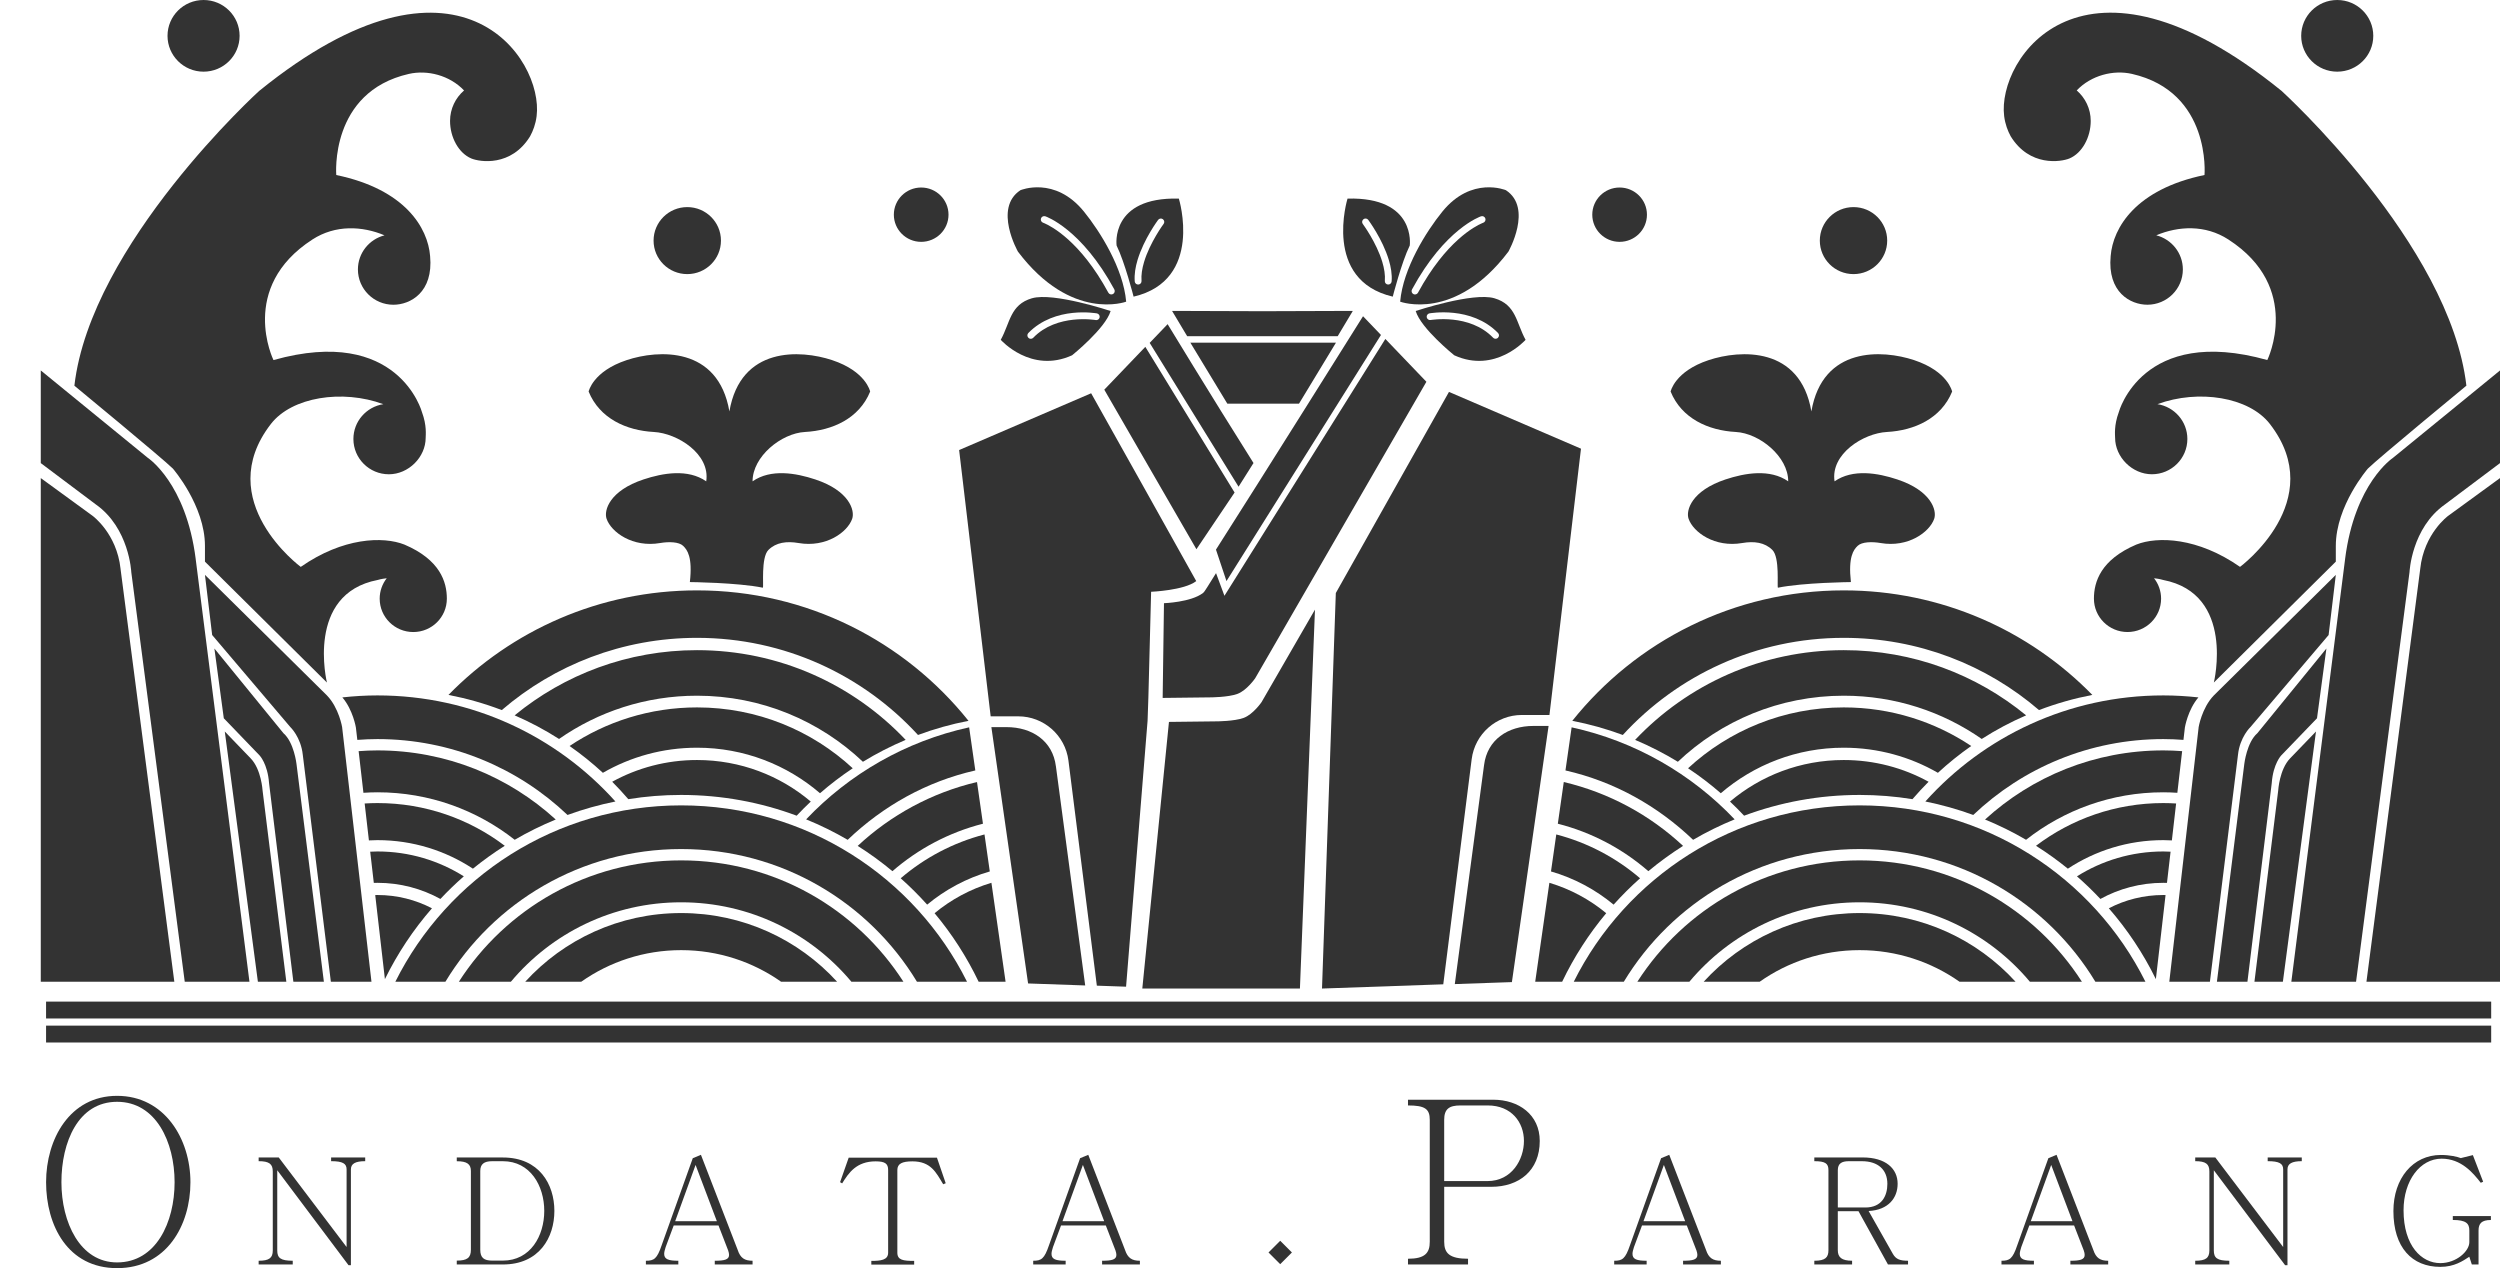 <?xml version="1.0" encoding="UTF-8"?>
<svg id="_레이어_1" data-name="레이어 1" xmlns="http://www.w3.org/2000/svg" viewBox="0 0 1199.9 608.66">
  <defs>
    <style>
      .cls-1 {
        fill: #333;
      }

      .cls-1, .cls-2 {
        stroke-width: 0px;
      }

      .cls-2 {
        fill: #221714;
      }
    </style>
  </defs>
  <rect class="cls-1" x="22.11" y="480.73" width="1173.56" height="8.1"/>
  <rect class="cls-1" x="22.11" y="492.26" width="1173.56" height="8.1"/>
  <g>
    <path class="cls-1" d="M124.51,43.53S43.57,117.02,35.7,185.12c0,0,42.54,35.07,47.28,39.79,0,0,15.39,17.78,15.39,37.11v7.55l58.54,58.02s-10.41-42.55,24.37-49.23c0,0,1.66-.55,4.33-.82-2.11,2.71-3.38,6.1-3.38,9.79,0,8.85,7.21,16.02,16.12,16.02s16.12-7.17,16.12-16.02c0-8.08-3.28-18.68-20.37-25.96-10.24-4.04-29.52-3.42-49.75,10.71,0,0-42.93-31.68-14.31-68.62,10.02-12.93,34.27-16.73,53.94-9.48-8.13,1.28-14.36,8.26-14.36,16.71,0,9.35,7.63,16.94,17.03,16.94s17.66-8.19,17.66-17.54c0-1.27.6-5.86-1.76-12.22,0,0-11.14-41.94-71.29-25.06,0,0-17.07-34.73,18.68-57.86,11.09-7.18,23.98-6.49,34.61-2.01-7.34,1.89-12.76,8.49-12.76,16.38,0,9.35,7.63,16.94,17.03,16.94,8.07,0,19.26-5.91,17.62-23.38-1.08-13.53-11.99-32.03-45.04-38.88,0,0-3.33-39.82,34.83-48.53,8.89-2.03,19.61.67,26.5,7.94-4.11,3.56-6.72,8.8-6.72,14.64,0,7.82,4.1,15.46,10.24,18.02,3.98,1.65,19.12,4.11,28.18-10.67,1.41-2.6,2.63-5.74,3.13-9.67,3.47-27.47-37.52-89.54-133.05-12.18Z"/>
    <path class="cls-1" d="M115,17.2c0,9.5-7.75,17.2-17.3,17.2s-17.3-7.7-17.3-17.2S88.14,0,97.7,0s17.3,7.7,17.3,17.2Z"/>
    <path class="cls-1" d="M346.03,115.48c0,8.88-7.24,16.08-16.17,16.08s-16.17-7.2-16.17-16.08,7.24-16.08,16.17-16.08,16.17,7.2,16.17,16.08Z"/>
    <path class="cls-1" d="M455.25,103.04c0,7.2-5.87,13.04-13.12,13.04s-13.12-5.84-13.12-13.04,5.87-13.04,13.12-13.04,13.12,5.84,13.12,13.04Z"/>
    <path class="cls-1" d="M386.36,207.33c13.19-.71,26.02-6.47,31.28-19.4,0,0-1.95-9.68-18.27-15.09-15.13-5.01-43.93-6.74-49.29,24.63-5.37-31.38-34.17-29.65-49.29-24.63-16.32,5.41-18.27,15.09-18.27,15.09,5.26,12.93,18.09,18.69,31.28,19.4,11.37.61,27.17,10.6,25.16,23.69-8.8-6.11-20.79-4-30.1-.91-16.32,5.41-19.11,14.87-17.73,18.88,2.24,6.46,12.55,13.93,25.74,11.64,4.12-.72,9-.58,10.99,1.34,1.99,1.92,4.61,5.27,3.25,17.4,0,0,22.83.23,35.03,2.7.49-.49-1-14.47,2.67-18.12,3.67-3.65,8.78-4.3,14.46-3.32,13.19,2.29,23.51-5.18,25.75-11.64,1.39-4.01-1.41-13.47-17.72-18.88-9.31-3.09-21.3-5.2-30.1.91,0-11.92,13.79-23.08,25.16-23.69Z"/>
    <g>
      <path class="cls-1" d="M520.26,101.56c-14-17.24-30.5-10.27-30.5-10.27-13.06,8.59-1.19,29.48-1.19,29.48,25.61,33.86,51.95,24.02,51.95,24.02-1.39-15.98-12.54-33.72-20.26-43.23ZM532.93,141.26c-.4-.12-.76-.4-.97-.79-13.47-24.85-27.57-31.97-30.67-33.31-.44-.19-.62-.25-.62-.25h0c-.86-.29-1.32-1.21-1.04-2.07.29-.86,1.22-1.31,2.08-1.03.33.1,17.37,6,33.13,35.11.43.79.13,1.78-.66,2.21-.4.21-.85.24-1.25.12Z"/>
      <path class="cls-1" d="M495.3,143.15c-10.51,3.08-10.44,11.73-14.98,19.95,0,0,14.52,16.41,34.24,7.42,0,0,15.97-12.84,18.5-21.24,0,0-27.48-9.14-37.77-6.12ZM525.88,153.61s-.25-.05-.78-.11c-.52-.07-1.3-.15-2.26-.21-1.93-.13-4.65-.17-7.71.16-6.13.66-13.59,2.82-19.21,8.66-.44.45-1.08.6-1.66.43-.24-.07-.47-.2-.66-.39-.65-.63-.68-1.66-.05-2.31,12.85-13.16,32.74-9.41,32.9-9.43h0c.89.16,1.48,1.01,1.33,1.9-.16.89-1.01,1.47-1.9,1.32Z"/>
      <path class="cls-1" d="M565.79,95.32c-33.1-.88-29.87,22.52-29.87,22.52,3.94,8,8.16,24.54,8.16,24.54,33.81-7.92,21.72-47.06,21.72-47.06ZM558.47,107.49s-1.62,2.17-3.61,5.57c-2,3.4-4.35,7.99-5.75,12.67-.94,3.12-1.45,6.27-1.22,9.09.07.9-.6,1.68-1.5,1.75-.21.01-.41,0-.6-.07-.63-.19-1.11-.75-1.16-1.44-.27-3.39.34-6.91,1.35-10.28,3.05-10.11,9.82-19.16,9.87-19.24.54-.72,1.56-.87,2.29-.34.73.54.88,1.56.35,2.28Z"/>
    </g>
    <g>
      <path class="cls-1" d="M672.02,144.79s26.35,9.84,51.95-24.02c0,0,11.86-20.89-1.19-29.48,0,0-16.5-6.97-30.5,10.27-7.73,9.51-18.87,27.25-20.26,43.23ZM678.36,141.14c-.8-.43-1.09-1.42-.66-2.21,15.76-29.11,32.8-35.01,33.13-35.11.86-.29,1.79.17,2.08,1.03.29.85-.18,1.78-1.04,2.07h0s-.18.06-.62.25c-3.09,1.34-17.2,8.47-30.67,33.31-.21.4-.57.67-.97.79s-.85.09-1.25-.12Z"/>
      <path class="cls-1" d="M679.48,149.28c2.52,8.4,18.5,21.24,18.5,21.24,19.72,8.99,34.24-7.42,34.24-7.42-4.53-8.22-4.47-16.87-14.98-19.95-10.29-3.01-37.77,6.12-37.77,6.12ZM684.77,152.29c-.16-.89.44-1.73,1.33-1.9h0c.16.02,20.05-3.73,32.9,9.43.63.64.61,1.68-.05,2.31-.19.19-.42.31-.66.39-.57.17-1.21.03-1.66-.43-5.63-5.84-13.08-8-19.21-8.66-3.06-.33-5.77-.29-7.71-.16-.97.06-1.74.15-2.26.21-.52.07-.78.11-.78.11-.89.16-1.74-.43-1.9-1.32Z"/>
      <path class="cls-1" d="M668.47,142.38s4.22-16.53,8.16-24.54c0,0,3.23-23.41-29.87-22.52,0,0-12.09,39.14,21.72,47.06ZM654.42,105.2c.73-.54,1.75-.39,2.29.34.05.08,6.82,9.13,9.87,19.24,1.01,3.38,1.62,6.89,1.35,10.28-.06.69-.54,1.25-1.16,1.44-.19.06-.39.08-.6.07-.9-.07-1.58-.85-1.5-1.75.23-2.82-.28-5.97-1.22-9.09-1.4-4.68-3.75-9.27-5.75-12.67-2-3.4-3.62-5.56-3.61-5.57-.54-.72-.38-1.74.35-2.28Z"/>
    </g>
    <path class="cls-1" d="M326.93,386.55c-60.13,0-112.15,34.48-137.18,84.64h24.03c23.08-38.15,65.11-63.68,113.16-63.68s90.08,25.53,113.16,63.68h24.03c-25.03-50.16-77.05-84.64-137.18-84.64Z"/>
    <path class="cls-1" d="M326.93,412.95c-44.86,0-84.24,23.24-106.7,58.25h24.97c19.49-23.29,48.86-38.13,81.72-38.13s62.23,14.84,81.72,38.13h24.97c-22.46-35.01-61.84-58.25-106.7-58.25Z"/>
    <path class="cls-1" d="M326.93,438.23c-29.68,0-56.36,12.71-74.85,32.97h26.88c13.56-9.54,30.1-15.17,47.97-15.17s34.42,5.62,47.97,15.17h26.88c-18.49-20.25-45.18-32.97-74.85-32.97Z"/>
    <path class="cls-1" d="M171.5,355.12c3.19-.24,6.41-.39,9.66-.39,35.4,0,67.53,13.87,91.23,36.42,7.42-2.71,15.1-4.88,22.99-6.47-28.03-31.23-68.81-50.91-114.22-50.91-5.69,0-11.31.35-16.84.95,5.12,6,6.49,14.44,6.49,14.44l.69,5.96Z"/>
    <path class="cls-1" d="M334.55,306.14c42.03,0,79.82,17.98,106.05,46.62,7.79-2.9,15.89-5.18,24.24-6.79-30.47-38.14-77.5-62.61-130.29-62.61-46.8,0-89.08,19.24-119.3,50.17,8.75,1.69,17.31,4.12,25.59,7.28,25.13-21.6,57.88-34.67,93.71-34.67Z"/>
    <path class="cls-1" d="M414.17,365.62c6.53-3.99,13.38-7.51,20.51-10.51-25.07-26.5-60.65-43.06-100.14-43.06-33.26,0-63.75,11.75-87.53,31.29,7.37,3.19,14.5,6.97,21.31,11.33,18.75-13.08,41.57-20.76,66.21-20.76,30.88,0,58.91,12.07,79.63,31.71Z"/>
    <path class="cls-1" d="M334.55,358.87c22.57,0,43.18,8.25,59.02,21.85,4.96-4.32,10.21-8.32,15.71-11.98-19.6-18.12-45.85-29.21-74.73-29.21-22.65,0-43.69,6.84-61.18,18.52,5.57,3.89,10.91,8.19,15.99,12.87,13.29-7.66,28.72-12.05,45.19-12.05Z"/>
    <path class="cls-1" d="M326.93,381.54c19.51,0,38.18,3.53,55.44,9.96,2.19-2.33,4.44-4.59,6.77-6.78-14.72-12.43-33.77-19.94-54.59-19.94-14.77,0-28.65,3.79-40.72,10.43,2.66,2.67,5.24,5.46,7.74,8.36,8.26-1.33,16.73-2.03,25.37-2.03Z"/>
    <path class="cls-1" d="M266.74,393.34c-22.52-20.59-52.56-33.18-85.57-33.18-3.04,0-6.05.14-9.04.36l2.3,19.99c2.23-.14,4.47-.24,6.74-.24,24.89,0,47.76,8.54,65.87,22.79,6.3-3.68,12.88-6.93,19.7-9.73Z"/>
    <path class="cls-1" d="M242.28,405.95c-16.97-12.85-38.13-20.51-61.12-20.51-2.06,0-4.11.08-6.14.2l2.04,17.72c1.36-.07,2.73-.13,4.1-.13,16.94,0,32.68,5.05,45.82,13.7,4.87-3.95,9.97-7.62,15.3-10.99Z"/>
    <path class="cls-1" d="M222.62,420.61c-12-7.55-26.21-11.94-41.46-11.94-1.17,0-2.32.06-3.48.11l1.73,14.97c.58-.02,1.17-.03,1.75-.03,10.96,0,21.26,2.81,30.21,7.74,3.57-3.8,7.32-7.42,11.24-10.85Z"/>
    <path class="cls-1" d="M180.09,429.59l4.65,40.36c6.04-12.33,13.65-23.75,22.58-34.01-7.82-4.06-16.71-6.37-26.15-6.37-.36,0-.72.02-1.08.02Z"/>
    <path class="cls-1" d="M142.3,366.63s-1.2-10.35-6.26-14.72l-33.14-40.65,4.51,33.48,17.15,17.81s3.89,3.99,4.57,13.29l11.67,95.36h14.65l-13.15-104.56Z"/>
    <path class="cls-1" d="M126.02,379.35s-.6-10.06-5.68-15.34l-12.45-12.92,15.89,120.1h13.65l-11.41-91.84Z"/>
    <path class="cls-1" d="M93.93,268.3c-4.62-36.49-22.93-48.51-22.93-48.51l-51.43-41.99v44.47l26.38,19.81c16.15,11.35,17.06,32.53,17.06,32.53l25.66,196.59h31.06l-25.81-202.9Z"/>
    <path class="cls-1" d="M57.86,273.01c-1.82-17.01-13.42-25.43-13.42-25.43l-24.87-18.12v241.74h64.1l-25.82-198.19Z"/>
    <path class="cls-1" d="M164.24,349.15s-1.51-9.34-7.31-15.36l-58.56-57.88,3.46,28.87,37.48,44.14s5.13,4.81,6.02,13.39l13.47,108.87h19.49l-14.07-122.04Z"/>
    <g>
      <path class="cls-1" d="M386.91,393.26c6.91,2.82,13.57,6.1,19.94,9.82,17.01-16.24,37.77-27.96,61.26-33.3l-2.96-20.69c-30.48,6.68-57.56,22.39-78.24,44.17Z"/>
      <path class="cls-1" d="M411.67,406c5.83,3.69,11.39,7.74,16.66,12.13,12.31-10.7,27.12-18.62,43.45-22.78l-2.86-20.01c-21.81,5.14-41.43,15.9-57.25,30.65Z"/>
      <path class="cls-1" d="M432.3,421.54c4.47,3.98,8.71,8.2,12.7,12.65,8.7-7.22,18.89-12.71,30.06-15.93l-2.54-17.76c-15.07,3.93-28.76,11.22-40.22,21.04Z"/>
      <path class="cls-1" d="M448.56,438.3c8.36,9.99,15.47,21.04,21.15,32.9h12.93l-6.8-47.49c-10.12,3.02-19.36,8.04-27.28,14.59Z"/>
    </g>
  </g>
  <g>
    <path class="cls-1" d="M1094.96,43.53s80.95,73.49,88.81,141.58c0,0-42.54,35.07-47.28,39.79,0,0-15.39,17.78-15.39,37.11v7.55s-58.54,58.02-58.54,58.02c0,0,10.41-42.55-24.37-49.23,0,0-1.66-.55-4.33-.82,2.11,2.71,3.38,6.1,3.38,9.79,0,8.85-7.21,16.02-16.12,16.02-8.9,0-16.12-7.17-16.12-16.02,0-8.08,3.28-18.68,20.37-25.96,10.24-4.04,29.52-3.42,49.75,10.71,0,0,42.93-31.68,14.31-68.62-10.02-12.93-34.27-16.73-53.94-9.48,8.13,1.28,14.36,8.26,14.36,16.71,0,9.35-7.63,16.94-17.03,16.94s-17.66-8.19-17.66-17.54c0-1.27-.6-5.86,1.76-12.22,0,0,11.14-41.94,71.29-25.06,0,0,17.07-34.73-18.68-57.86-11.09-7.18-23.98-6.49-34.61-2.01,7.34,1.89,12.76,8.49,12.76,16.38,0,9.35-7.63,16.94-17.03,16.94-8.07,0-19.26-5.91-17.62-23.38,1.08-13.53,11.99-32.03,45.04-38.88,0,0,3.33-39.82-34.83-48.53-8.89-2.03-19.61.67-26.5,7.94,4.11,3.56,6.72,8.8,6.72,14.64,0,7.82-4.1,15.46-10.24,18.02-3.98,1.65-19.12,4.11-28.18-10.67-1.41-2.6-2.63-5.74-3.13-9.67-3.47-27.47,37.52-89.54,133.05-12.18Z"/>
    <path class="cls-1" d="M1104.48,17.2c0,9.5,7.75,17.2,17.3,17.2,9.56,0,17.3-7.7,17.3-17.2C1139.08,7.7,1131.33,0,1121.78,0c-9.55,0-17.3,7.7-17.3,17.2Z"/>
    <path class="cls-1" d="M873.44,115.48c0,8.88,7.24,16.08,16.17,16.08s16.17-7.2,16.17-16.08c0-8.88-7.24-16.08-16.17-16.08-8.93,0-16.17,7.2-16.17,16.08Z"/>
    <path class="cls-1" d="M764.23,103.04c0,7.2,5.87,13.04,13.12,13.04,7.25,0,13.12-5.84,13.12-13.04,0-7.2-5.87-13.04-13.12-13.04s-13.12,5.84-13.12,13.04Z"/>
    <path class="cls-1" d="M833.11,207.33c-13.19-.71-26.02-6.47-31.28-19.4,0,0,1.95-9.68,18.27-15.09,15.13-5.01,43.93-6.74,49.29,24.63,5.37-31.38,34.17-29.65,49.29-24.63,16.32,5.41,18.27,15.09,18.27,15.09-5.26,12.93-18.09,18.69-31.28,19.4-11.37.61-27.17,10.6-25.16,23.69,8.8-6.11,20.79-4,30.1-.91,16.32,5.41,19.11,14.87,17.73,18.88-2.24,6.46-12.55,13.93-25.74,11.64-4.12-.72-9-.58-10.99,1.34-1.99,1.92-4.61,5.27-3.25,17.4,0,0-22.83.23-35.03,2.7-.49-.49,1-14.47-2.67-18.12-3.67-3.65-8.78-4.3-14.46-3.32-13.19,2.29-23.51-5.18-25.75-11.64-1.39-4.01,1.41-13.47,17.72-18.88,9.31-3.09,21.3-5.2,30.1.91,0-11.92-13.79-23.08-25.16-23.69Z"/>
    <path class="cls-1" d="M892.54,386.55c60.13,0,112.15,34.48,137.18,84.64h-24.03c-23.08-38.15-65.11-63.68-113.16-63.68s-90.08,25.53-113.16,63.68h-24.03c25.03-50.16,77.05-84.64,137.18-84.64Z"/>
    <path class="cls-1" d="M892.54,412.95c44.86,0,84.24,23.24,106.7,58.25h-24.97c-19.49-23.29-48.86-38.13-81.72-38.13-32.86,0-62.23,14.84-81.72,38.13h-24.97c22.46-35.01,61.84-58.25,106.7-58.25Z"/>
    <path class="cls-1" d="M892.54,438.23c29.68,0,56.36,12.71,74.85,32.97h-26.88c-13.56-9.54-30.1-15.17-47.97-15.17-17.87,0-34.42,5.62-47.97,15.17h-26.88c18.49-20.25,45.18-32.97,74.85-32.97Z"/>
    <path class="cls-1" d="M1047.97,355.12c-3.19-.24-6.41-.39-9.66-.39-35.4,0-67.53,13.87-91.23,36.42-7.42-2.71-15.1-4.88-22.99-6.47,28.03-31.23,68.81-50.91,114.22-50.91,5.69,0,11.31.35,16.84.95-5.12,6-6.49,14.44-6.49,14.44l-.69,5.96Z"/>
    <path class="cls-1" d="M884.93,306.14c-42.03,0-79.82,17.98-106.05,46.62-7.79-2.9-15.89-5.18-24.24-6.79,30.47-38.14,77.5-62.61,130.29-62.61,46.8,0,89.08,19.24,119.3,50.17-8.75,1.69-17.31,4.12-25.59,7.28-25.13-21.6-57.88-34.67-93.71-34.67Z"/>
    <path class="cls-1" d="M805.3,365.62c-6.53-3.99-13.38-7.51-20.51-10.51,25.07-26.5,60.65-43.06,100.14-43.06,33.26,0,63.75,11.75,87.53,31.29-7.37,3.19-14.5,6.97-21.31,11.33-18.75-13.08-41.57-20.76-66.21-20.76-30.88,0-58.91,12.07-79.63,31.71Z"/>
    <path class="cls-1" d="M884.93,358.87c-22.57,0-43.18,8.25-59.02,21.85-4.96-4.32-10.21-8.32-15.71-11.98,19.6-18.12,45.85-29.21,74.73-29.21,22.65,0,43.69,6.84,61.18,18.52-5.57,3.89-10.91,8.19-15.99,12.87-13.29-7.66-28.72-12.05-45.19-12.05Z"/>
    <path class="cls-1" d="M892.54,381.54c-19.51,0-38.18,3.53-55.44,9.96-2.19-2.33-4.44-4.59-6.77-6.78,14.72-12.43,33.77-19.94,54.59-19.94,14.77,0,28.65,3.79,40.72,10.43-2.66,2.67-5.24,5.46-7.74,8.36-8.26-1.33-16.73-2.03-25.37-2.03Z"/>
    <path class="cls-1" d="M952.73,393.34c22.52-20.59,52.56-33.18,85.57-33.18,3.04,0,6.05.14,9.04.36l-2.3,19.99c-2.23-.14-4.47-.24-6.74-.24-24.89,0-47.76,8.54-65.87,22.79-6.3-3.68-12.88-6.93-19.7-9.73Z"/>
    <path class="cls-1" d="M977.19,405.95c16.97-12.85,38.13-20.51,61.12-20.51,2.06,0,4.11.08,6.14.2l-2.04,17.72c-1.36-.07-2.73-.13-4.1-.13-16.94,0-32.68,5.05-45.82,13.7-4.87-3.95-9.97-7.62-15.3-10.99Z"/>
    <path class="cls-1" d="M996.85,420.61c12-7.55,26.21-11.94,41.46-11.94,1.17,0,2.32.06,3.48.11l-1.73,14.97c-.58-.02-1.17-.03-1.75-.03-10.96,0-21.26,2.81-30.21,7.74-3.57-3.8-7.32-7.42-11.24-10.85Z"/>
    <path class="cls-1" d="M1039.38,429.59l-4.65,40.36c-6.04-12.33-13.65-23.75-22.58-34.01,7.82-4.06,16.71-6.37,26.15-6.37.36,0,.72.02,1.08.02Z"/>
    <path class="cls-1" d="M1077.18,366.63s1.2-10.35,6.26-14.72l33.14-40.65-4.51,33.48-17.15,17.81s-3.89,3.99-4.57,13.29l-11.67,95.36h-14.65s13.15-104.56,13.15-104.56Z"/>
    <path class="cls-1" d="M1093.45,379.35s.6-10.06,5.68-15.34l12.45-12.92-15.89,120.1h-13.65s11.41-91.84,11.41-91.84Z"/>
    <path class="cls-1" d="M1125.55,268.3c4.62-36.49,22.93-48.51,22.93-48.51l51.43-41.99v44.47s-26.38,19.81-26.38,19.81c-16.15,11.35-17.06,32.53-17.06,32.53l-25.66,196.59h-31.06s25.81-202.9,25.81-202.9Z"/>
    <path class="cls-1" d="M1161.61,273.01c1.82-17.01,13.42-25.43,13.42-25.43l24.87-18.12v241.74h-64.1s25.82-198.19,25.82-198.19Z"/>
    <path class="cls-1" d="M1055.23,349.15s1.51-9.34,7.31-15.36l58.56-57.88-3.46,28.87-37.48,44.14s-5.13,4.81-6.02,13.39l-13.47,108.87h-19.49s14.07-122.04,14.07-122.04Z"/>
    <g>
      <path class="cls-1" d="M832.56,393.26c-6.91,2.82-13.57,6.1-19.94,9.82-17.01-16.24-37.77-27.96-61.26-33.3l2.96-20.69c30.48,6.68,57.56,22.39,78.24,44.17Z"/>
      <path class="cls-1" d="M807.8,406c-5.83,3.69-11.39,7.74-16.66,12.13-12.31-10.7-27.12-18.62-43.45-22.78l2.86-20.01c21.81,5.14,41.43,15.9,57.25,30.65Z"/>
      <path class="cls-1" d="M787.17,421.54c-4.47,3.98-8.71,8.2-12.7,12.65-8.7-7.22-18.89-12.71-30.06-15.93l2.54-17.76c15.07,3.93,28.76,11.22,40.22,21.04Z"/>
      <path class="cls-1" d="M770.92,438.3c-8.36,9.99-15.47,21.04-21.15,32.9h-12.93s6.8-47.49,6.8-47.49c10.12,3.02,19.36,8.04,27.28,14.59Z"/>
    </g>
  </g>
  <line class="cls-2" x1="599.29" y1="267.63" x2="599.76" y2="266.89"/>
  <g>
    <path class="cls-1" d="M506.79,367.75l14.06,105.23-27.41-.96-17.62-123.03h7.28c12.25,0,22.15,6.61,23.68,18.75Z"/>
    <g>
      <polygon class="cls-1" points="574.23 263.61 530.01 187.03 549.71 166.47 592.55 236.39 574.23 263.61"/>
      <path class="cls-1" d="M551.8,164.57l8.61-8.99s20.1,33.14,41.22,66.65c-2.43,3.86-4.83,7.67-7.17,11.37l-42.66-69.03Z"/>
      <polygon class="cls-1" points="571.32 164.46 603.33 164.46 603.33 164.46 606.27 164.46 609.21 164.46 609.21 164.46 641.21 164.46 623.46 193.75 606.27 193.75 589.07 193.75 571.32 164.46"/>
      <polygon class="cls-1" points="562.54 149.22 605.92 149.37 649.3 149.22 642.03 161.37 605.92 161.37 569.8 161.37 562.54 149.22"/>
      <path class="cls-1" d="M523.71,188.76s50.51,90.1,50.44,90.15c-5.8,4.48-21.66,5.12-21.66,5.12l-1.31,50.62-.39,11.31-10.32,127.61-14.03-.49-13.63-108.02c-1.53-12.14-11.86-21.25-24.09-21.25h-13.24s-15.14-127.81-15.14-127.81l63.36-27.25Z"/>
      <g>
        <path class="cls-1" d="M561.05,346.49l22.78-.27s8.6,0,13.11-1.67c4.51-1.67,8.53-7.52,8.53-7.52l23.09-39.99,2.57-4.44-7.22,181.86h-75.65s12.79-127.97,12.79-127.97Z"/>
        <g>
          <path class="cls-1" d="M558.65,289.51s12.95-.43,18.75-4.9c.92-.71,2.49-3.65,6.25-9.53l4.03,10.88,77.23-123.28,19.7,20.56-59.07,102.29-23.09,39.99s-4.02,5.86-8.53,7.52c-4.51,1.67-13.11,1.67-13.11,1.67l-22.78.27.63-45.46Z"/>
          <path class="cls-1" d="M583.62,263.79c19.89-31.1,70.58-112.01,70.58-112.01l8.61,8.99-74.15,118.13-5.05-15.12Z"/>
        </g>
        <path class="cls-1" d="M735.98,348.42h7.28s-17.61,122.95-17.61,122.95l-27.4.95,14.05-105.16c1.53-12.14,11.43-18.74,23.67-18.74Z"/>
        <path class="cls-1" d="M641.14,284.63l54.31-96.53,63.36,27.25-15.14,127.81h-13.24c-12.24,0-22.56,9.1-24.09,21.25l-13.63,108.02-58.2,2.03,6.63-189.82Z"/>
      </g>
    </g>
  </g>
  <path class="cls-1" d="M91.4,567.42c0,20.68-11.44,41.24-35.19,41.24s-34.09-20.57-34.09-41.24,11.33-41.46,34.09-41.46,35.19,20.68,35.19,41.46ZM29.48,567.42c0,19.25,8.91,38.49,26.72,38.49,18.7,0,27.6-19.25,27.6-38.49s-8.91-38.6-27.6-38.6-26.72,19.36-26.72,38.6Z"/>
  <path class="cls-1" d="M124.14,606.9v-1.79c5.07,0,6.78-1.36,6.78-4.93v-37.93c0-3.57-1.71-4.93-6.78-4.93v-1.79h9.64l32.57,43v-37.28c0-2.79-1.86-3.93-7.43-3.93v-1.79h16.36v1.79c-4.71,0-6.86,1.21-6.86,3.93v46h-1.14l-34.21-45.57v38.5c0,3.57,1.57,4.93,7.43,4.93v1.79h-16.35Z"/>
  <path class="cls-1" d="M219.23,606.9v-1.86c5,0,6.78-1.36,6.78-5.21v-37.78c0-3.28-1.79-4.71-6.78-4.71v-1.79h22.14c17.43,0,24.71,12.86,24.71,25.64s-7.28,25.71-24.71,25.71h-22.14ZM230.51,599.83c0,3.86,1.79,5.21,5.71,5.21h5.14c13.21,0,19.86-11.86,19.86-23.85s-6.64-23.86-19.86-23.86h-5.14c-3.93,0-5.71,1.43-5.71,4.71v37.78Z"/>
  <path class="cls-1" d="M336.42,554.26l17.64,45.64c1.28,3.93,3.36,5.21,7.14,5.21v1.79h-18.14v-1.79c4.71,0,6.86-.57,6.86-2.79,0-.57-.14-1.29-.43-2.14l-4.64-12h-21.5l-3.86,10.36c-.43,1.36-.71,2.43-.71,3.28,0,2.57,2.07,3.29,6.79,3.29v1.79h-15.57v-1.79c3.93,0,5.36-.93,7.57-7.43l14.93-41.78,3.93-1.64ZM333.85,559.12l-9.79,27h20l-10.21-27Z"/>
  <path class="cls-1" d="M418.2,606.97v-1.79c4.43,0,8.07-.36,8.07-3.93v-39.71c0-3-1.43-4.14-6-4.14-9.21,0-12.93,5.5-16.07,10.57l-1-.57,4.14-11.78h42.35l4.21,12.28-1.21.5c-3.43-5.71-5.93-11-14.79-11-4.93,0-7.21,1.14-7.21,4.14v39.71c0,3.57,2.86,3.93,8.07,3.93v1.79h-20.57Z"/>
  <path class="cls-1" d="M522.32,554.26l17.64,45.64c1.29,3.93,3.36,5.21,7.14,5.21v1.79h-18.14v-1.79c4.71,0,6.86-.57,6.86-2.79,0-.57-.14-1.29-.43-2.14l-4.64-12h-21.5l-3.86,10.36c-.43,1.36-.71,2.43-.71,3.28,0,2.57,2.07,3.29,6.79,3.29v1.79h-15.57v-1.79c3.93,0,5.36-.93,7.57-7.43l14.93-41.78,3.93-1.64ZM519.75,559.12l-9.79,27h20l-10.21-27Z"/>
  <path class="cls-1" d="M675.78,606.9v-2.75c8.14,0,10.45-2.75,10.45-8.14v-58.51c0-5.28-2.31-6.93-10.45-6.93v-2.75h40.91c12.21,0,22.33,7.15,22.33,19.8,0,14.3-10.01,22-23.21,22h-22.65v26.39c0,5.39,2.42,8.14,11.44,8.14v2.75h-28.81ZM693.16,566.87h20.78c11.66,0,17.49-10.34,17.49-19.25s-5.94-17.05-17.38-17.05h-13.09c-5.39,0-7.81,1.65-7.81,6.93v29.36Z"/>
  <path class="cls-1" d="M801.17,554.26l17.64,45.64c1.28,3.93,3.36,5.21,7.14,5.21v1.79h-18.14v-1.79c4.71,0,6.86-.57,6.86-2.79,0-.57-.14-1.29-.43-2.14l-4.64-12h-21.5l-3.86,10.36c-.43,1.36-.71,2.43-.71,3.28,0,2.57,2.07,3.29,6.79,3.29v1.79h-15.57v-1.79c3.93,0,5.36-.93,7.57-7.43l14.93-41.78,3.93-1.64ZM798.6,559.12l-9.79,27h20l-10.21-27Z"/>
  <path class="cls-1" d="M870.8,606.9v-1.79c5.36,0,6.78-1.64,6.78-5.07v-38.43c0-3.14-1.43-4.29-6.78-4.29v-1.79h23.21c11.07,0,16.78,5.36,16.78,12.64,0,6.71-4.36,12.57-13.93,13.07l11.64,20.57c1.5,2.64,3.5,3.29,7.28,3.29v1.79h-9.64l-14.14-25.57h-9.93v18.71c0,3.43,1.86,5.07,6.86,5.07v1.79h-18.14ZM882.08,579.55h13.21c7.93,0,10.57-5.64,10.57-11.36,0-6.78-4.5-10.86-12.21-10.86h-6.36c-3.36,0-5.21,1.14-5.21,4.29v17.93Z"/>
  <path class="cls-1" d="M987.06,554.26l17.64,45.64c1.29,3.93,3.36,5.21,7.14,5.21v1.79h-18.14v-1.79c4.71,0,6.86-.57,6.86-2.79,0-.57-.14-1.29-.43-2.14l-4.64-12h-21.5l-3.86,10.36c-.43,1.36-.71,2.43-.71,3.28,0,2.57,2.07,3.29,6.78,3.29v1.79h-15.57v-1.79c3.93,0,5.36-.93,7.57-7.43l14.93-41.78,3.93-1.64ZM984.49,559.12l-9.79,27h20l-10.21-27Z"/>
  <path class="cls-1" d="M1053.62,606.9v-1.79c5.07,0,6.79-1.36,6.79-4.93v-37.93c0-3.57-1.71-4.93-6.79-4.93v-1.79h9.64l32.57,43v-37.28c0-2.79-1.86-3.93-7.43-3.93v-1.79h16.36v1.79c-4.71,0-6.86,1.21-6.86,3.93v46h-1.14l-34.21-45.57v38.5c0,3.57,1.57,4.93,7.43,4.93v1.79h-16.36Z"/>
  <path class="cls-1" d="M1195.53,583.69v1.86c-4.5,0-5.93,1.71-5.93,5.07v16.28h-3.22l-1.21-3.71c-3.07,2-7.14,4.86-13.93,4.86-13.57,0-22.5-9.28-22.5-26.78,0-15.71,9.36-26.93,22.78-26.93,4.36,0,7.93.86,9.57,1.5l5.79-1.43,4.93,12.78-1.14.5c-3.78-4.86-9.43-11.57-18.78-11.57-10.28,0-18.28,10.43-18.28,24.78,0,17.14,8.71,25.35,17.64,25.35,7.71,0,13.93-5.71,13.93-10.07v-5.57c0-3.36-1.5-5.07-7.93-5.07v-1.86h18.28Z"/>
  <rect class="cls-1" x="610.48" y="597.17" width="7.94" height="7.94" transform="translate(-245.1 610.55) rotate(-45)"/>
</svg>